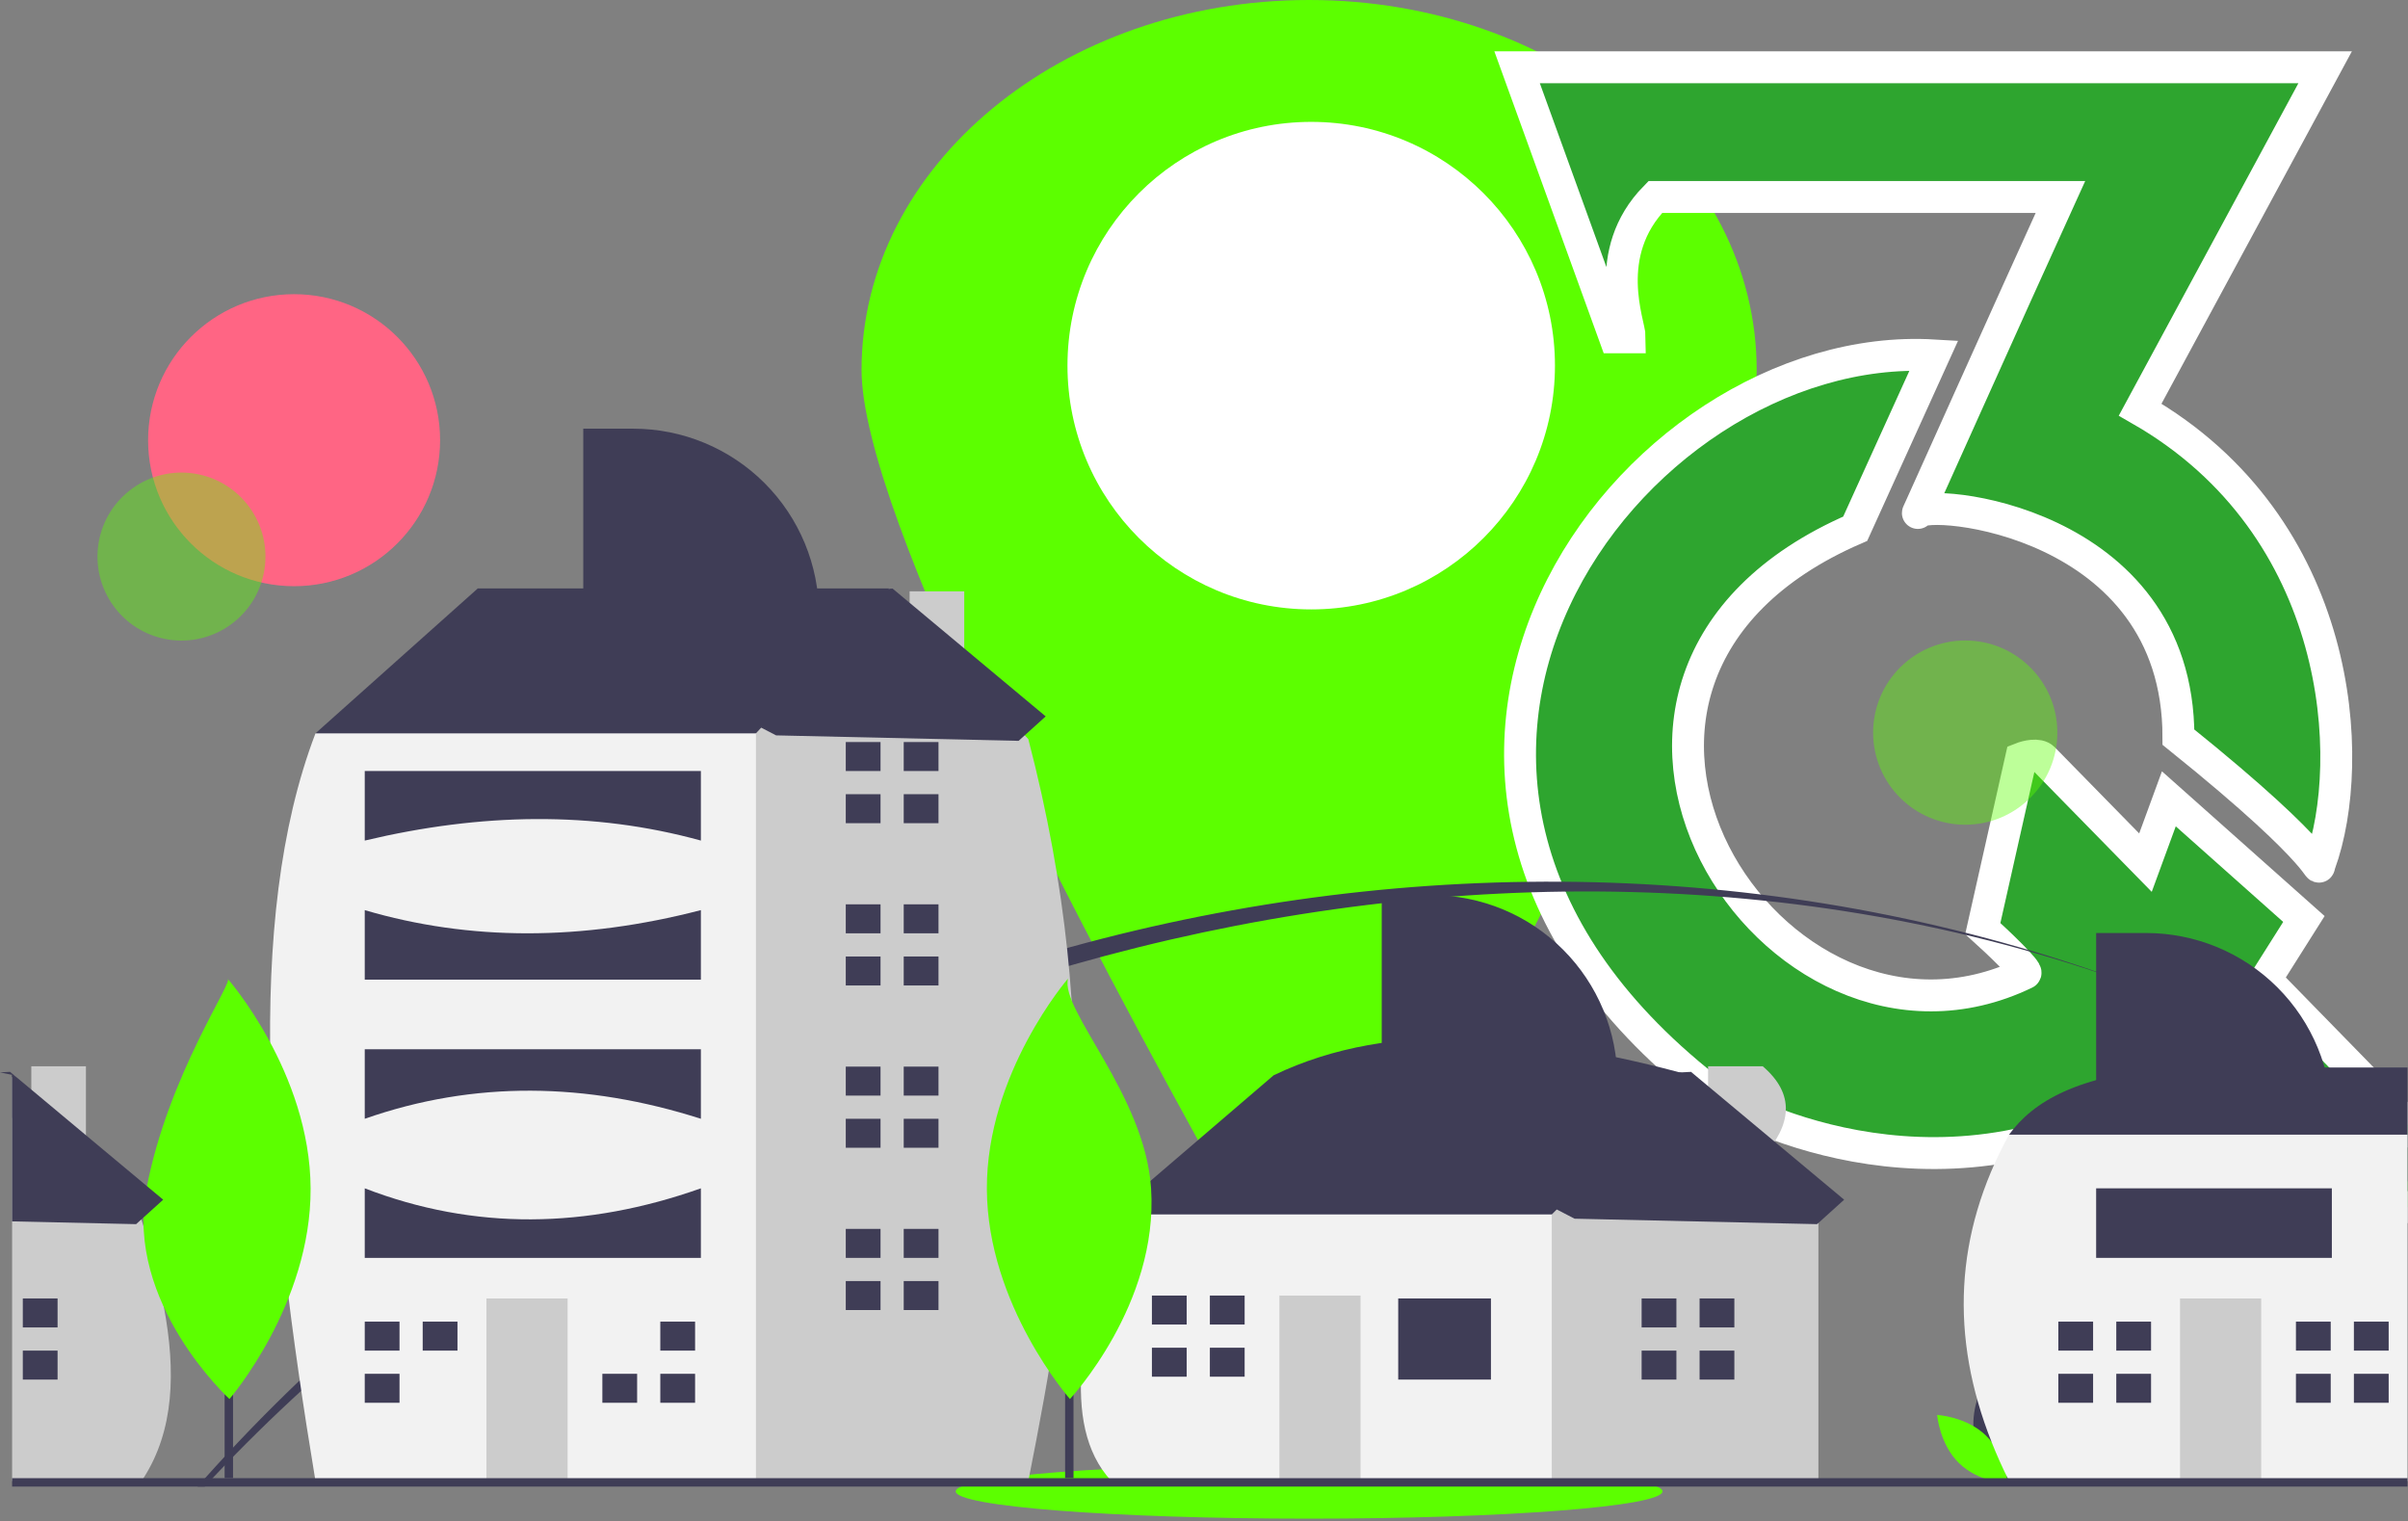 <svg xmlns="http://www.w3.org/2000/svg" width="573" height="362" viewBox="0 0 573 362" fill="none"><rect x="0" y="0" width="573" height="362" fill="#808080" stroke="none"/><g clip-path="url(#clip0_39_83)"><path d="M418.012 88C418.012 122.668 363.822 224.907 332.752 280.678C330.644 284.462 327.564 287.614 323.83 289.809C320.096 292.003 315.843 293.16 311.512 293.16C307.181 293.16 302.928 292.003 299.194 289.809C295.46 287.614 292.38 284.462 290.272 280.678C259.202 224.907 205.012 122.668 205.012 88C205.012 39.399 252.694 0 311.512 0C370.33 0 418.012 39.399 418.012 88Z" fill="#5CFF00"></path><path d="M312.012 145C344.044 145 370.012 119.033 370.012 87C370.012 54.968 344.044 29 312.012 29C279.979 29 254.012 54.968 254.012 87C254.012 119.033 279.979 145 312.012 145Z" fill="white"></path><path d="M69.982 139.479C89.168 139.479 104.721 123.926 104.721 104.74C104.721 85.553 89.168 70 69.982 70C50.796 70 35.242 85.553 35.242 104.74C35.242 123.926 50.796 139.479 69.982 139.479Z" fill="#FF6584"></path><path d="M387.819 80.265H384.277L361 16H553.289L509.265 97.47C557.843 125.301 560.88 181.217 552.024 205.506C551.123 207.978 555.819 205.506 518.374 175.398C518.374 123.618 458.664 118.535 456.422 121.944C456.366 122.064 456.353 122.09 456.385 122.012C456.395 121.989 456.408 121.966 456.422 121.944C457.641 119.317 479.082 71.459 490.289 46.867H393.892C380.735 60.277 387.819 77.229 387.819 80.265Z" fill="#2EA52F"></path><path d="M441.458 125.807L460.181 84.566C387.819 80.265 309.385 185.265 408.313 260.663C411.439 263.045 459.675 290.265 510.024 260.663L536.084 287.229H592L539.12 233.084L548.229 218.663L516.096 190.072L510.53 205.253C502.94 197.494 487.455 181.672 486.241 180.458C485.026 179.243 482.193 179.952 480.928 180.458L471.819 220.94C475.193 223.976 482.755 231.172 481.94 231.566C421.807 260.663 358.47 161.735 441.458 125.807Z" fill="#2EA52F"></path><path d="M387.819 80.265H384.277L361 16H553.289L509.265 97.47C557.843 125.301 560.88 181.217 552.024 205.506C551.123 207.978 555.819 205.506 518.374 175.398C518.374 123.277 457.874 118.47 456.385 122.012C455.646 123.772 478.566 72.59 490.289 46.867H393.892C380.735 60.277 387.819 77.229 387.819 80.265ZM460.181 84.566L441.458 125.807C358.47 161.735 421.807 260.663 481.94 231.566C482.755 231.172 475.193 223.976 471.819 220.94L480.928 180.458C482.193 179.952 485.026 179.243 486.241 180.458C487.455 181.672 502.94 197.494 510.53 205.253L516.096 190.072L548.229 218.663L539.12 233.084L592 287.229H536.084L510.024 260.663C459.675 290.265 411.439 263.045 408.313 260.663C309.385 185.265 387.819 80.265 460.181 84.566Z" stroke="white" stroke-width="7.59"></path><path d="M311.512 361.347C357.955 361.347 395.604 358.441 395.604 354.856C395.604 351.271 357.955 348.364 311.512 348.364C265.069 348.364 227.42 351.271 227.42 354.856C227.42 358.441 265.069 361.347 311.512 361.347Z" fill="#5CFF00"></path><path opacity="0.4" d="M62.908 135.633C64.677 124.738 57.277 114.472 46.382 112.704C35.486 110.936 25.221 118.335 23.453 129.23C21.684 140.126 29.084 150.392 39.979 152.16C50.874 153.928 61.14 146.529 62.908 135.633Z" fill="#5CFF00"></path><path d="M510.77 235.53C353.38 176.53 161.42 234.05 50.59 351.71C49.96 352.37 49.33 353.04 48.72 353.71H47.03C47.61 353.04 48.21 352.37 48.8 351.71C161.93 225.1 351.34 174.64 510.77 235.53Z" fill="#3F3D56"></path><path d="M553.78 255.1C539.868 247.681 525.503 241.145 510.77 235.53C525.542 241.052 539.913 247.591 553.78 255.1Z" fill="#3F3D56"></path><path opacity="0.4" d="M467.641 196.235C479.747 196.235 489.561 186.421 489.561 174.315C489.561 162.209 479.747 152.395 467.641 152.395C455.534 152.395 445.72 162.209 445.72 174.315C445.72 186.421 455.534 196.235 467.641 196.235Z" fill="#5CFF00"></path><path d="M470.081 342.921C471.775 349.183 477.577 353.061 477.577 353.061C477.577 353.061 480.633 346.787 478.939 340.525C477.245 334.263 471.443 330.385 471.443 330.385C471.443 330.385 468.387 336.659 470.081 342.921Z" fill="#3F3D56"></path><path d="M472.571 341.575C477.219 346.1 477.787 353.056 477.787 353.056C477.787 353.056 470.818 352.675 466.17 348.151C461.522 343.626 460.954 336.67 460.954 336.67C460.954 336.67 467.922 337.05 472.571 341.575Z" fill="#5CFF00"></path><path d="M3.36 255.855V265.515L2.88 266.035V255.755C3.04 255.785 3.2 255.825 3.36 255.855Z" fill="#3F3D56"></path><path d="M34.14 351.705C34 351.935 33.85 352.165 33.7 352.395H2.88V256.335L3.36 255.855L7.45 260.505V253.705H20.45V275.285L33.58 290.195L33.7 290.335C33.86 290.835 34.01 291.335 34.16 291.835C34.161 291.843 34.164 291.85 34.17 291.855C36.139 298.157 37.755 304.564 39.01 311.045C41.87 326.335 41.44 340.355 34.14 351.705Z" fill="#CCCCCC"></path><path d="M13.701 308.953H5.427V315.848H13.701V308.953Z" fill="#3F3D56"></path><path d="M13.701 321.365H5.427V328.26H13.701V321.365Z" fill="#3F3D56"></path><path d="M268.588 295.852L264.451 288.957L303.065 255.859C331.612 242.118 366.023 246.083 402.359 255.859V265.512L366.503 304.127L325.13 312.401L268.588 295.852Z" fill="#3F3D56"></path><path d="M419.451 275.282C426.308 267.654 427.261 260.402 419.451 253.705H406.451V260.509L402.359 255.859L369.261 288.957L363.744 294.473L356.849 322.055L369.261 352.394H432.698V290.336L419.451 275.282Z" fill="#CCCCCC"></path><path d="M264.451 288.956H369.261V352.394H264.451C251.771 338.675 258.358 313.671 264.451 288.956Z" fill="#F2F2F2"></path><path d="M354.78 308.953H332.715V328.26H354.78V308.953Z" fill="#3F3D56"></path><path d="M323.751 308.263H304.444V352.394H323.751V308.263Z" fill="#CCCCCC"></path><path d="M282.379 315.159V308.264H274.105V315.159H281.689H282.379Z" fill="#3F3D56"></path><path d="M281.689 320.675H274.105V327.571H282.379V320.675H281.689Z" fill="#3F3D56"></path><path d="M296.169 308.263H287.895V315.159H296.169V308.263Z" fill="#3F3D56"></path><path d="M296.169 320.675H287.895V327.57H296.169V320.675Z" fill="#3F3D56"></path><path d="M398.911 315.849V308.953H390.636V315.849H398.221H398.911Z" fill="#3F3D56"></path><path d="M398.221 321.365H390.636V328.26H398.911V321.365H398.221Z" fill="#3F3D56"></path><path d="M412.701 308.953H404.427V315.848H412.701V308.953Z" fill="#3F3D56"></path><path d="M412.701 321.365H404.427V328.26H412.701V321.365Z" fill="#3F3D56"></path><path d="M81.966 180.01L75.071 174.493L113.685 140.016H211.599V170.356L148.162 213.108L81.966 180.01Z" fill="#3F3D56"></path><path d="M229.451 159.356V140.705H216.451V145.273L211.599 140.016L179.88 174.493L167.469 182.768L148.224 323.371L177.247 352.394H244.697C255.032 300.406 263.227 246.999 244.697 175.872L229.451 159.356Z" fill="#CCCCCC"></path><path d="M75.07 174.493H179.88V352.394H75.07C63.601 283.281 58 219.188 75.07 174.493Z" fill="#F2F2F2"></path><path d="M135.06 308.953H115.753V352.394H135.06V308.953Z" fill="#CCCCCC"></path><path d="M95.067 321.365V314.47H86.793V321.365H94.378H95.067Z" fill="#3F3D56"></path><path d="M94.378 326.881H86.793V333.777H95.067V326.881H94.378Z" fill="#3F3D56"></path><path d="M108.858 314.469H100.583V321.365H108.858V314.469Z" fill="#3F3D56"></path><path d="M150.92 326.881H143.335V333.777H151.609V326.881H150.92Z" fill="#3F3D56"></path><path d="M165.4 314.469H157.125V321.365H165.4V314.469Z" fill="#3F3D56"></path><path d="M165.4 326.881H157.125V333.776H165.4V326.881Z" fill="#3F3D56"></path><path d="M209.53 183.457V176.562H201.256V183.457H208.841H209.53Z" fill="#3F3D56"></path><path d="M208.841 188.974H201.256V195.869H209.53V188.974H208.841Z" fill="#3F3D56"></path><path d="M223.321 176.562H215.047V183.457H223.321V176.562Z" fill="#3F3D56"></path><path d="M223.321 188.973H215.047V195.869H223.321V188.973Z" fill="#3F3D56"></path><path d="M209.53 222.072V215.176H201.256V222.072H208.841H209.53Z" fill="#3F3D56"></path><path d="M208.841 227.588H201.256V234.483H209.53V227.588H208.841Z" fill="#3F3D56"></path><path d="M223.321 215.176H215.047V222.071H223.321V215.176Z" fill="#3F3D56"></path><path d="M223.321 227.587H215.047V234.483H223.321V227.587Z" fill="#3F3D56"></path><path d="M209.53 260.686V253.79H201.256V260.686H208.841H209.53Z" fill="#3F3D56"></path><path d="M208.841 266.202H201.256V273.097H209.53V266.202H208.841Z" fill="#3F3D56"></path><path d="M223.321 253.79H215.047V260.685H223.321V253.79Z" fill="#3F3D56"></path><path d="M223.321 266.202H215.047V273.097H223.321V266.202Z" fill="#3F3D56"></path><path d="M209.53 299.3V292.404H201.256V299.3H208.841H209.53Z" fill="#3F3D56"></path><path d="M208.841 304.816H201.256V311.711H209.53V304.816H208.841Z" fill="#3F3D56"></path><path d="M223.321 292.404H215.047V299.299H223.321V292.404Z" fill="#3F3D56"></path><path d="M223.321 304.816H215.047V311.711H223.321V304.816Z" fill="#3F3D56"></path><path d="M86.793 183.457H166.779V200.006C141.141 192.93 114.405 193.438 86.793 200.006V183.457Z" fill="#3F3D56"></path><path d="M86.793 216.555C111.757 223.91 138.419 223.91 166.779 216.555V233.104H86.793V216.555Z" fill="#3F3D56"></path><path d="M86.793 249.653H166.779V266.202C139.52 257.497 112.829 257.087 86.793 266.202V249.653Z" fill="#3F3D56"></path><path d="M86.793 282.75C112.879 292.804 139.565 292.386 166.779 282.75V299.299H86.793V282.75Z" fill="#3F3D56"></path><path d="M516.68 254H572.88V281.08L567.86 282.65L551.16 287.862L524.96 281.793L498.79 275.729L484.97 272.527L478.07 269.974C483.81 262.098 494.25 255.904 516.68 254Z" fill="#3F3D56"></path><path d="M572.88 269.975V352.396H478.07C478.04 352.345 478.02 352.298 477.99 352.247V352.243C477.967 352.185 477.941 352.129 477.91 352.076C476.43 349.097 475.103 346.126 473.93 343.162C463.98 318.084 465.06 293.668 478.07 269.975H572.88Z" fill="#F2F2F2"></path><path d="M538.06 308.953H518.753V352.394H538.06V308.953Z" fill="#CCCCCC"></path><path d="M498.067 321.365V314.47H489.793V321.365H497.378H498.067Z" fill="#3F3D56"></path><path d="M497.378 326.881H489.793V333.777H498.067V326.881H497.378Z" fill="#3F3D56"></path><path d="M511.858 314.469H503.583V321.365H511.858V314.469Z" fill="#3F3D56"></path><path d="M511.858 326.881H503.583V333.776H511.858V326.881Z" fill="#3F3D56"></path><path d="M554.609 321.365V314.47H546.335V321.365H553.92H554.609Z" fill="#3F3D56"></path><path d="M553.92 326.881H546.335V333.777H554.609V326.881H553.92Z" fill="#3F3D56"></path><path d="M568.4 314.469H560.125V321.365H568.4V314.469Z" fill="#3F3D56"></path><path d="M568.4 326.881H560.125V333.776H568.4V326.881Z" fill="#3F3D56"></path><path d="M498.793 222H510.679C522.402 222 533.644 226.657 541.934 234.946C550.223 243.236 554.88 254.479 554.88 266.202H498.793V222Z" fill="#3F3D56"></path><path d="M138.792 102H150.678C162.401 102 173.644 106.657 181.934 114.946C190.223 123.236 194.88 134.479 194.88 146.202H138.792V102Z" fill="#3F3D56"></path><path d="M328.793 213H340.679C352.402 213 363.644 217.657 371.934 225.946C380.223 234.236 384.88 245.479 384.88 257.202H328.793V213Z" fill="#3F3D56"></path><path d="M554.88 282.75H498.792V299.299H554.88V282.75Z" fill="#3F3D56"></path><path d="M572.88 351.71H2.88V353.71H572.88V351.71Z" fill="#3F3D56"></path><path d="M55.451 272.705H53.451V351.705H55.451V272.705Z" fill="#3F3D56"></path><path d="M73.909 282.773C74.036 310.397 54.601 332.881 54.601 332.881C54.601 332.881 29.711 310.099 34.832 282.953C39.981 255.652 56.031 232.961 54.14 232.845C54.14 232.845 73.781 255.149 73.909 282.773Z" fill="#5CFF00"></path><path d="M255.451 272.705H253.451V351.705H255.451V272.705Z" fill="#3F3D56"></path><path d="M273.909 282.773C275.711 310.339 254.601 332.881 254.601 332.881C254.601 332.881 234.959 310.577 234.832 282.953C234.705 255.329 254.14 232.845 254.14 232.845C252.245 240.417 272.45 260.469 273.909 282.773Z" fill="#5CFF00"></path><path d="M125.513 144.289L212.387 140.039L248.83 170.458L242.387 176.275L184.678 174.976L125.513 144.289Z" fill="#3F3D56"></path><path d="M38.83 285.455L34.15 289.685L33.58 290.195L32.39 291.275L2.88 290.615V255.755C1.92 255.545 0.96 255.345 0 255.155L2.39 255.035L2.88 255.445L7.45 259.255L20.45 270.115L34.97 282.235L38.83 285.455Z" fill="#3F3D56"></path><path d="M315.513 259.289L402.387 255.039L438.83 285.458L432.387 291.275L374.678 289.976L315.513 259.289Z" fill="#3F3D56"></path></g><defs><clipPath id="clip0_39_83"><rect width="572.88" height="361.347" fill="white"></rect></clipPath></defs></svg>